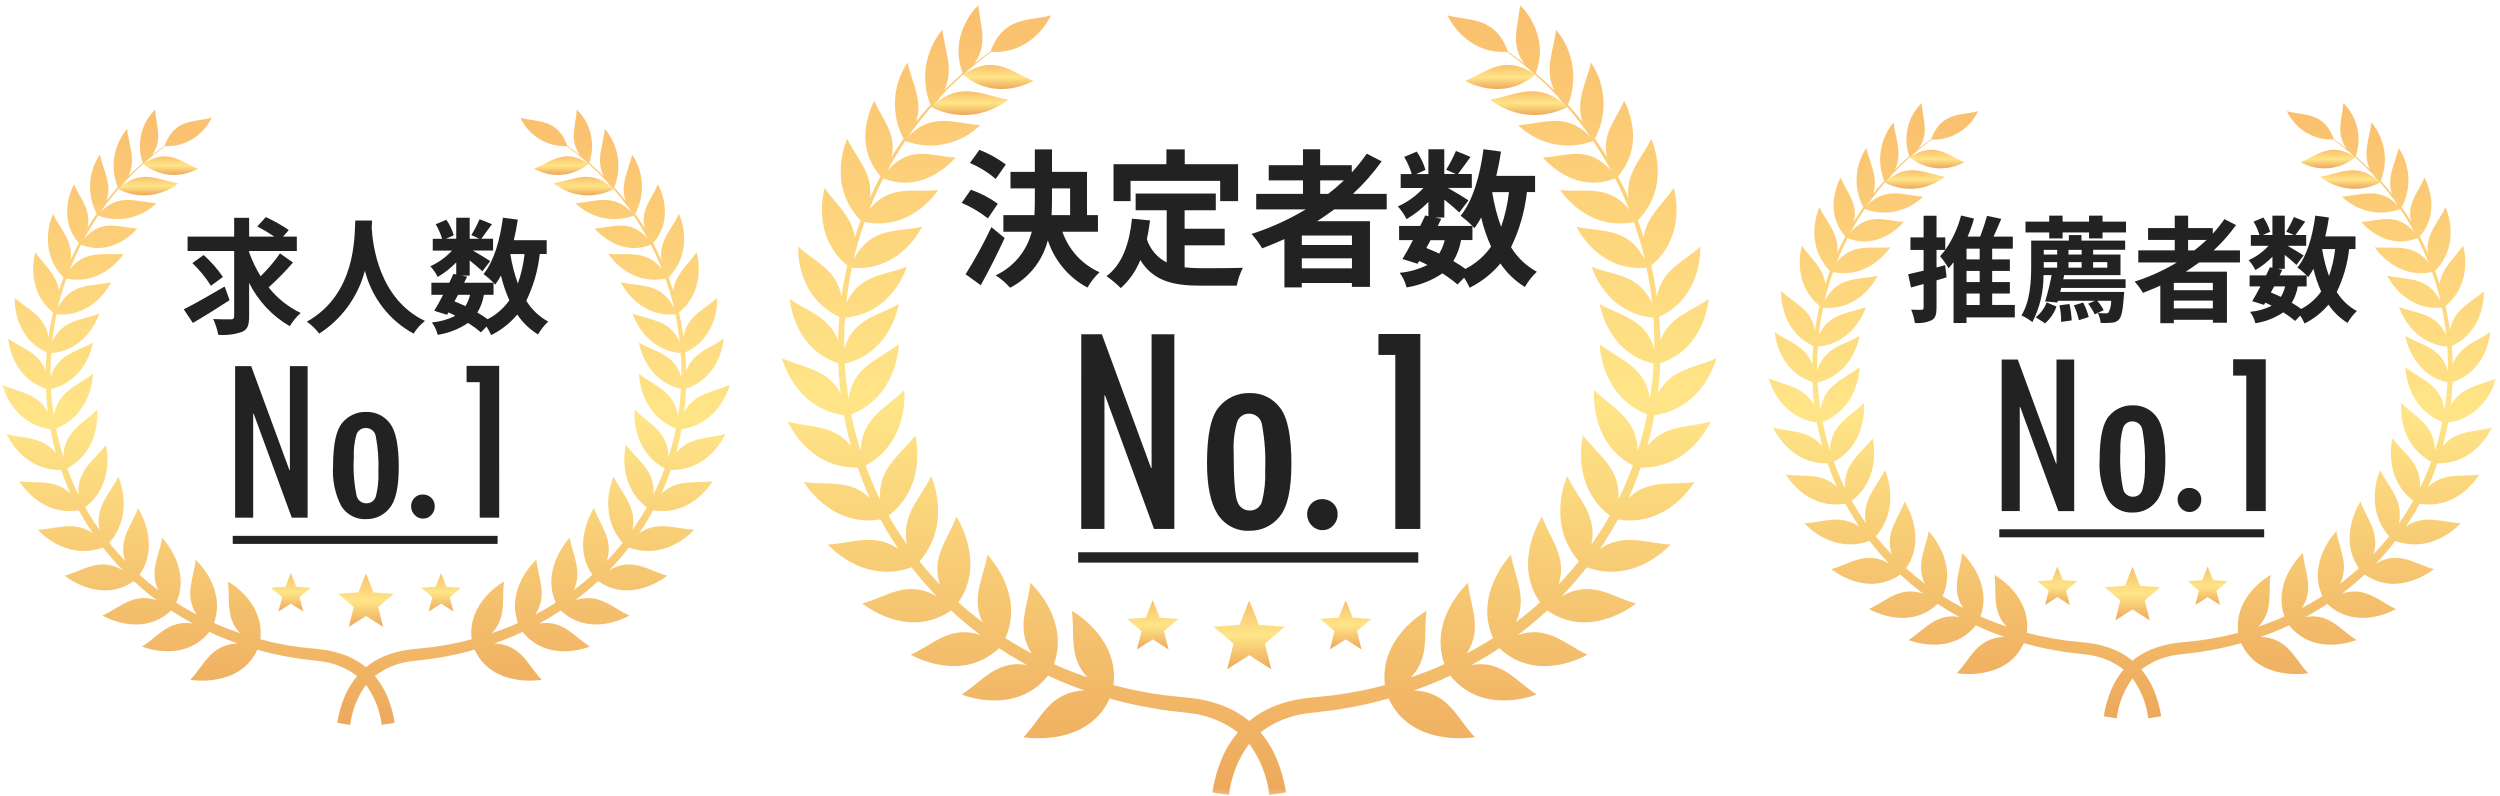 <svg width="443" height="141" viewBox="0 0 443 141" fill="none" xmlns="http://www.w3.org/2000/svg">
<g clip-path="url(#clip0_40_2742)">
<mask id="mask0_40_2742" style="mask-type:luminance" maskUnits="userSpaceOnUse" x="0" y="0" width="443" height="141">
<path d="M442.365 0.878H0.365V140.878H442.365V0.878Z" fill="white"/>
</mask>
<g mask="url(#mask0_40_2742)">
<path d="M39.5 49.078C38.525 47.644 37.377 46.339 36.085 45.192L34.087 46.613C35.338 47.814 36.441 49.164 37.372 50.634L39.5 49.078Z" fill="#222222"/>
<path d="M34.18 57.229C36.085 56.119 38.516 54.61 40.684 53.187L39.807 50.77C37.202 52.302 34.377 53.901 32.559 54.812L34.18 57.229Z" fill="#222222"/>
<path d="M33.238 44.48H41.494V56.051C41.494 56.451 41.341 56.584 40.925 56.584C40.488 56.584 39.107 56.606 37.773 56.539C38.195 57.42 38.497 58.356 38.669 59.32C40.114 59.457 41.571 59.275 42.94 58.787C43.86 58.364 44.144 57.632 44.144 56.072V50.122C45.749 53.345 48.255 56.018 51.349 57.807C51.875 56.931 52.524 56.138 53.276 55.452C51.066 54.405 49.125 52.854 47.603 50.921C49.128 49.545 50.569 48.077 51.918 46.523L49.62 44.903C48.605 46.36 47.453 47.714 46.181 48.946C45.359 47.606 44.676 46.184 44.144 44.702V44.481H52.597V41.921H50.163L51.171 40.766C49.882 39.882 48.52 39.112 47.1 38.465L45.589 40.13C46.629 40.667 47.638 41.265 48.61 41.921H44.144V38.589H41.494V41.921H33.238V44.48Z" fill="#222222"/>
<path d="M56.558 59.117C60.548 56.57 63.442 52.587 64.66 47.968C65.259 50.331 66.335 52.542 67.82 54.462C69.305 56.381 71.167 57.966 73.288 59.117C73.825 58.255 74.507 57.496 75.304 56.874C67.136 52.987 66.041 43.415 65.866 40.35C65.887 39.883 65.909 39.439 65.931 39.084H62.952C62.8 42.016 63.105 52.1 54.368 57.007C55.209 57.582 55.949 58.295 56.558 59.117Z" fill="#222222"/>
<path d="M76.245 47.169C76.772 47.737 77.215 48.381 77.559 49.079C78.761 48.371 79.866 47.505 80.844 46.504V48.635L80.357 48.524C80.138 49.017 79.871 49.547 79.613 50.101H76.442V52.233H78.522C77.976 53.299 77.427 54.299 76.941 55.071L79.219 55.781L79.462 55.359C79.881 55.536 80.29 55.737 80.688 55.959C79.386 56.611 77.975 57.01 76.528 57.136C77.013 57.791 77.364 58.539 77.558 59.334C79.483 59.036 81.321 58.316 82.944 57.224C83.74 57.727 84.501 58.283 85.222 58.89L86.207 57.868C86.527 58.347 86.805 58.852 87.038 59.379C88.812 58.503 90.386 57.262 91.662 55.736C92.624 57.168 93.879 58.372 95.341 59.267C95.828 58.421 96.432 57.651 97.136 56.98C95.547 56.117 94.21 54.846 93.259 53.293C94.523 50.693 95.331 47.89 95.647 45.009H96.873V42.566H91.049C91.333 41.389 91.574 40.167 91.749 38.923L89.121 38.569C88.594 42.518 87.54 46.298 85.683 48.564C86.311 49.028 86.904 49.54 87.456 50.096C87.587 50.229 87.675 50.343 87.762 50.429C88.133 49.918 88.47 49.382 88.77 48.825C89.124 50.333 89.624 51.802 90.264 53.21C89.261 54.624 87.94 55.774 86.409 56.564C85.824 56.139 85.218 55.746 84.591 55.387C85.171 54.419 85.564 53.349 85.751 52.233H87.454V50.099H82.245L82.771 49.033L81.83 48.833H83.231V46.147C84.083 46.836 85.004 47.612 85.486 48.079L86.865 46.258C86.379 45.925 84.829 44.993 83.779 44.392H87.371V42.304H85.289C85.814 41.616 86.493 40.683 87.172 39.728L84.982 38.841C84.563 39.817 84.073 40.761 83.516 41.664L84.96 42.308H83.231V38.579H80.844V42.309H79.004L80.407 41.692C80.119 40.708 79.675 39.778 79.093 38.938L77.21 39.738C77.689 40.547 78.072 41.413 78.349 42.314H76.683V44.401H80.098C79.015 45.585 77.703 46.53 76.244 47.177M92.953 45.024C92.753 46.803 92.357 48.554 91.77 50.243C91.16 48.551 90.711 46.803 90.432 45.024H92.953ZM81.171 52.242H83.296C83.128 52.952 82.847 53.631 82.465 54.251C81.831 53.94 81.194 53.673 80.537 53.406L81.171 52.242Z" fill="#222222"/>
<path d="M31.593 32.493C28.176 31.95 24.877 29.681 20.997 33.532C22.678 34.395 24.567 34.755 26.443 34.571C28.319 34.387 30.105 33.667 31.593 32.493Z" fill="url(#paint0_linear_40_2742)"/>
<path d="M35.071 29.897C32.14 28.786 29.697 26.072 25.384 29.056C26.735 30.154 28.377 30.819 30.102 30.969C31.826 31.118 33.556 30.745 35.071 29.897Z" fill="url(#paint1_linear_40_2742)"/>
<path d="M129.336 68.168C126.519 69.496 123.06 69.6 121.236 73.033C121.402 71.654 121.504 70.269 121.559 68.882C127.852 66.778 128.234 60.014 128.234 60.014C125.89 61.709 122.775 62.424 121.594 65.739C121.572 64.647 121.508 63.556 121.416 62.466C127.533 59.628 127.086 52.776 127.086 52.776C124.88 54.831 121.722 55.94 121.113 59.716C120.912 58.257 120.647 56.811 120.316 55.378C125.444 51.136 123.426 44.687 123.426 44.687C121.972 46.908 119.634 48.589 119.277 51.538C119.097 50.968 118.912 50.399 118.716 49.837C118.637 49.611 118.545 49.391 118.462 49.168C123.285 44.22 120.326 37.913 120.326 37.913C119.084 40.519 116.721 42.648 117.199 46.075C116.743 45.056 116.256 44.053 115.739 43.066C119.867 38.399 116.591 32.651 116.591 32.651C115.579 35.134 113.419 37.18 114.235 40.451C113.701 39.577 113.142 38.721 112.558 37.881C113.426 36.249 113.834 34.406 113.738 32.555C113.642 30.703 113.046 28.914 112.014 27.383C111.436 30.06 109.824 32.6 110.846 35.567C110.352 34.943 109.842 34.331 109.316 33.731C109.163 33.553 108.999 33.386 108.842 33.212C109.53 31.497 109.74 29.623 109.449 27.795C109.157 25.967 108.376 24.255 107.191 22.847C106.895 25.605 105.535 28.338 106.947 31.217C106.125 30.399 105.283 29.602 104.406 28.844C104.976 27.228 105.073 25.479 104.685 23.808C104.296 22.137 103.438 20.616 102.215 19.429C102.078 22.108 100.747 24.797 102.824 27.547C102.084 26.96 101.328 26.392 100.556 25.851C98.755 20.928 95.219 21.692 92.212 20.865C92.949 22.428 94.121 23.737 95.583 24.632C97.045 25.527 98.734 25.969 100.44 25.902C101.499 26.669 102.521 27.483 103.514 28.332C103.771 28.589 104.042 28.831 104.325 29.058L104.334 29.034C105.417 30.003 106.455 31.017 107.449 32.078C107.818 32.608 108.241 33.096 108.713 33.535L108.725 33.505C108.847 33.647 108.977 33.783 109.097 33.926C110.12 35.13 111.081 36.384 111.98 37.688C108.657 34.086 105.288 35.843 101.972 36.014C103.319 37.324 105.001 38.223 106.828 38.609C108.654 38.996 110.551 38.854 112.302 38.199C113.2 39.533 114.031 40.91 114.794 42.329C111.577 38.599 108.467 40.389 105.368 40.478C105.368 40.478 109.53 45.673 115.345 43.357C116.063 44.768 116.712 46.211 117.292 47.687C114.463 44.116 110.993 45.328 107.773 44.972C107.773 44.972 111.389 50.698 117.915 49.374C117.993 49.592 118.078 49.809 118.158 50.029C118.667 51.53 119.101 53.055 119.457 54.602C117.125 49.954 113.317 50.829 110.004 50.02C110.004 50.02 112.915 56.285 119.687 55.697C120.027 57.321 120.285 58.962 120.461 60.613C118.668 56.559 115.058 56.757 112.09 55.554C112.09 55.554 114.037 62.031 120.629 62.577C120.726 64.011 120.761 65.447 120.736 66.884C119.533 62.68 115.962 62.324 113.221 60.694C113.221 60.694 114.194 67.407 120.663 68.927C120.572 70.545 120.402 72.153 120.153 73.753C119.483 69.245 115.832 68.339 113.218 66.24C113.218 66.24 113.263 73.372 119.765 75.931C119.421 77.647 118.984 79.342 118.456 81.009C118.387 76.35 114.824 75.005 112.459 72.581C112.459 72.581 111.658 79.646 117.781 82.986C117.374 84.097 116.94 85.196 116.45 86.271C116.238 86.738 116.007 87.196 115.779 87.655C116.114 83.276 112.874 81.485 110.913 78.823C110.913 78.823 109.122 85.713 114.604 89.891C113.828 91.268 112.983 92.604 112.072 93.894C112.924 89.822 110.159 87.432 108.73 84.462C108.73 84.462 105.733 90.919 110.339 96.203C109.451 97.312 108.516 98.377 107.534 99.398C108.781 95.517 106.294 93.023 105.245 90.031C105.245 90.031 101.101 96.324 104.977 101.857C103.903 102.824 102.788 103.742 101.633 104.609C103.311 101.173 101.432 98.325 100.973 95.278C100.973 95.278 95.754 100.635 98.487 106.8C97.31 107.551 96.103 108.25 94.869 108.898C97.13 105.424 95.317 102.349 95.044 99.161C95.044 99.161 89.549 104.109 91.786 110.39C91.365 110.578 90.945 110.771 90.519 110.948C89.424 111.405 88.299 111.811 87.171 112.196C89.838 109.411 88.863 106.104 89.322 103.039C89.322 103.039 82.774 106.578 83.572 113.281C83.004 113.432 82.433 113.58 81.86 113.712C81.13 113.899 80.378 114.034 79.635 114.173C78.891 114.313 78.143 114.441 77.393 114.543L76.269 114.709L75.14 114.825L72.828 115.064C71.199 115.246 69.602 115.655 68.083 116.28C66.919 116.768 65.83 117.424 64.85 118.227C63.872 117.424 62.783 116.768 61.62 116.281C60.101 115.656 58.504 115.247 56.875 115.065L54.563 114.826L53.434 114.71L52.31 114.545C51.559 114.441 50.811 114.328 50.069 114.175C49.326 114.022 48.578 113.901 47.843 113.713C47.27 113.582 46.701 113.433 46.131 113.282C46.928 106.578 40.381 103.04 40.381 103.04C40.84 106.106 39.865 109.414 42.532 112.198C41.403 111.816 40.284 111.408 39.184 110.949C38.758 110.772 38.332 110.579 37.917 110.391C40.154 104.109 34.659 99.162 34.659 99.162C34.386 102.351 32.574 105.427 34.834 108.899C33.601 108.248 32.395 107.549 31.216 106.802C33.951 100.632 28.73 95.279 28.73 95.279C28.271 98.327 26.393 101.176 28.07 104.61C26.916 103.743 25.801 102.826 24.726 101.858C28.602 96.32 24.458 90.032 24.458 90.032C23.41 93.023 20.924 95.518 22.169 99.399C21.183 98.377 20.246 97.311 19.358 96.201C23.964 90.917 20.967 84.459 20.967 84.459C19.538 87.43 16.77 89.825 17.625 93.892C16.712 92.602 15.865 91.266 15.087 89.889C20.569 85.711 18.778 78.82 18.778 78.82C16.813 81.483 13.572 83.273 13.912 87.653C13.684 87.194 13.453 86.735 13.241 86.268C12.755 85.194 12.316 84.094 11.91 82.984C18.033 79.643 17.232 72.579 17.232 72.579C14.867 75.003 11.304 76.347 11.235 81.007C10.707 79.339 10.271 77.644 9.928 75.928C16.431 73.368 16.475 66.236 16.475 66.236C13.864 68.334 10.213 69.241 9.54 73.75C9.297 72.151 9.127 70.543 9.03 68.924C15.497 67.403 16.473 60.691 16.473 60.691C13.735 62.328 10.163 62.676 8.961 66.881C8.934 65.446 8.969 64.01 9.067 62.575C15.666 62.028 17.607 55.551 17.607 55.551C14.639 56.759 11.029 56.562 9.236 60.61C9.412 58.959 9.67 57.319 10.01 55.694C16.782 56.283 19.693 50.018 19.693 50.018C16.38 50.826 12.572 49.951 10.24 54.6C10.597 53.054 11.031 51.528 11.539 50.027C11.613 49.807 11.7 49.59 11.782 49.371C18.308 50.694 21.924 44.97 21.924 44.97C18.704 45.32 15.232 44.106 12.405 47.684C12.985 46.21 13.634 44.767 14.352 43.355C20.161 45.671 24.329 40.476 24.329 40.476C21.228 40.389 18.124 38.6 14.903 42.327C15.666 40.911 16.497 39.535 17.395 38.198C19.148 38.855 21.047 38.997 22.876 38.61C24.705 38.223 26.39 37.322 27.737 36.009C24.424 35.84 21.052 34.083 17.73 37.683C18.629 36.383 19.59 35.129 20.612 33.921C20.734 33.778 20.863 33.642 20.984 33.5L20.997 33.53C21.468 33.092 21.891 32.604 22.259 32.075C23.253 31.014 24.292 29.998 25.375 29.029L25.384 29.053C25.667 28.826 25.938 28.584 26.195 28.327C27.188 27.48 28.21 26.665 29.269 25.898C30.975 25.964 32.663 25.524 34.125 24.63C35.587 23.736 36.759 22.428 37.498 20.867C34.49 21.695 30.954 20.93 29.153 25.852C28.38 26.394 27.625 26.962 26.885 27.549C28.96 24.798 27.63 22.109 27.494 19.43C26.271 20.617 25.413 22.138 25.024 23.809C24.636 25.48 24.733 27.229 25.304 28.846C24.426 29.603 23.584 30.4 22.762 31.218C24.17 28.34 22.809 25.606 22.519 22.848C21.333 24.257 20.552 25.968 20.261 27.796C19.969 29.625 20.179 31.499 20.867 33.214C20.711 33.388 20.547 33.554 20.393 33.732C19.867 34.332 19.358 34.944 18.864 35.569C19.882 32.608 18.272 30.061 17.696 27.384C16.663 28.915 16.067 30.704 15.971 32.556C15.875 34.407 16.284 36.25 17.152 37.882C16.565 38.719 16.006 39.576 15.474 40.452C16.29 37.181 14.136 35.136 13.118 32.652C13.118 32.652 9.845 38.401 13.97 43.067C13.447 44.054 12.96 45.057 12.51 46.077C12.987 42.65 10.624 40.524 9.383 37.914C9.383 37.914 6.425 44.221 11.247 49.169C11.163 49.392 11.071 49.612 10.993 49.838C10.791 50.401 10.611 50.969 10.432 51.538C10.069 48.588 7.729 46.903 6.276 44.682C6.276 44.682 4.258 51.132 9.385 55.373C9.061 56.806 8.795 58.251 8.588 59.711C7.98 55.935 4.817 54.825 2.616 52.771C2.616 52.771 2.168 59.621 8.286 62.461C8.194 63.551 8.13 64.641 8.108 65.734C6.924 62.423 3.81 61.711 1.467 60.013C1.467 60.013 1.849 66.776 8.142 68.88C8.197 70.266 8.299 71.653 8.464 73.031C6.641 69.599 3.181 69.495 0.365 68.168C0.365 68.168 2.043 75.079 8.929 76.04C9.19 77.466 9.506 78.878 9.889 80.284C7.535 77.297 4.144 77.753 1.178 76.925C1.178 76.925 3.932 83.406 10.82 83.26C11.229 84.442 11.672 85.612 12.171 86.759C12.275 86.999 12.393 87.232 12.501 87.47C9.78 84.813 6.47 85.714 3.421 85.266C3.421 85.266 7.031 91.56 13.966 90.419C14.722 91.818 15.546 93.175 16.439 94.492C13.161 92.188 9.926 93.751 6.711 93.874C6.711 93.874 11.467 99.435 18.26 97.022C19.348 98.424 20.511 99.764 21.742 101.038C17.59 98.601 14.726 101.177 11.457 102.011C11.457 102.011 17.693 107.168 23.713 102.971C25.008 104.175 26.364 105.31 27.775 106.371C23.547 104.923 21.158 107.779 18.145 109.072C18.145 109.072 25.025 113.163 30.331 108.182C31.581 109.005 32.864 109.777 34.179 110.497C29.897 109.763 27.94 112.878 25.166 114.569C25.166 114.569 32.536 117.641 37.105 111.968C37.567 112.185 38.026 112.405 38.494 112.609C39.685 113.126 40.898 113.596 42.123 114.022C37.232 114.203 36.145 118.002 33.705 120.459C33.705 120.459 42.458 122.007 45.601 115.127C46.198 115.295 46.797 115.462 47.4 115.611C48.158 115.816 48.926 115.967 49.694 116.125C50.462 116.283 51.232 116.427 52.005 116.547L53.166 116.736L54.333 116.876L56.611 117.147C59.032 117.397 61.34 118.314 63.286 119.798C62.393 120.852 61.663 122.036 61.117 123.311C60.472 124.839 60.018 126.443 59.766 128.085L62.064 128.455C62.36 125.887 63.322 123.444 64.85 121.375C66.377 123.443 67.338 125.883 67.637 128.449L69.935 128.079C69.683 126.436 69.228 124.833 68.583 123.305C68.038 122.03 67.307 120.846 66.415 119.792C68.36 118.308 70.668 117.391 73.09 117.141L75.368 116.87L76.534 116.73L77.695 116.541C78.47 116.418 79.242 116.294 80.007 116.119C80.772 115.944 81.542 115.808 82.3 115.605C82.909 115.455 83.502 115.29 84.1 115.121C87.238 122.007 95.998 120.459 95.998 120.459C93.559 118.004 92.47 114.203 87.58 114.022C88.804 113.591 90.013 113.126 91.209 112.609C91.676 112.405 92.136 112.185 92.599 111.968C97.166 117.644 104.536 114.569 104.536 114.569C101.762 112.88 99.805 109.766 95.522 110.497C96.836 109.782 98.119 109.01 99.371 108.182C104.677 113.163 111.557 109.072 111.557 109.072C108.544 107.779 106.155 104.923 101.927 106.371C103.338 105.31 104.694 104.175 105.988 102.971C112.009 107.167 118.244 102.011 118.244 102.011C114.975 101.177 112.112 98.602 107.96 101.038C109.191 99.764 110.353 98.424 111.442 97.022C118.236 99.435 122.991 93.874 122.991 93.874C119.776 93.751 116.542 92.188 113.263 94.492C114.155 93.175 114.98 91.818 115.736 90.419C122.671 91.557 126.282 85.266 126.282 85.266C123.232 85.713 119.922 84.812 117.2 87.47C117.309 87.232 117.427 86.999 117.531 86.759C118.033 85.613 118.473 84.442 118.882 83.26C125.77 83.406 128.524 76.925 128.524 76.925C125.558 77.754 122.167 77.295 119.812 80.282C120.196 78.883 120.511 77.466 120.772 76.039C127.658 75.073 129.336 68.168 129.336 68.168Z" fill="url(#paint2_linear_40_2742)"/>
<path d="M98.103 32.493C99.591 33.667 101.376 34.387 103.252 34.571C105.128 34.755 107.016 34.395 108.698 33.532C104.819 29.681 101.52 31.95 98.103 32.493Z" fill="url(#paint3_linear_40_2742)"/>
<path d="M94.623 29.897C96.138 30.745 97.868 31.118 99.593 30.969C101.317 30.819 102.959 30.154 104.31 29.057C99.997 26.07 97.554 28.793 94.623 29.897Z" fill="url(#paint4_linear_40_2742)"/>
<path d="M66.185 104.978L64.847 101.599L63.508 104.978L59.926 105.225L62.681 107.559L61.805 111.09L64.847 109.153L67.888 111.09L67.012 107.559L69.762 105.223L66.185 104.978Z" fill="url(#paint5_linear_40_2742)"/>
<path d="M52.495 103.973L51.535 101.55L50.575 103.973L48.006 104.151L49.983 105.825L49.353 108.351L51.535 106.963L53.718 108.351L53.09 105.818L55.065 104.156L52.495 103.973Z" fill="url(#paint6_linear_40_2742)"/>
<path d="M79.12 103.973L78.16 101.55L77.2 103.973L74.631 104.151L76.607 105.825L75.98 108.351L78.161 106.963L80.34 108.351L79.707 105.824L81.689 104.156L79.12 103.973Z" fill="url(#paint7_linear_40_2742)"/>
<path d="M44.947 73.3L51.703 91.734H54.51V64.879H51.37V83.326L51.288 83.309L44.511 64.879H41.664V91.732H44.865V73.309L44.947 73.3Z" fill="#222222"/>
<path d="M64.945 91.987C65.721 91.995 66.489 91.827 67.192 91.495C67.895 91.163 68.516 90.675 69.009 90.068C70.11 88.79 70.66 86.352 70.66 82.753C70.66 78.916 70.133 76.33 69.079 74.995C68.588 74.35 67.953 73.832 67.227 73.484C66.501 73.135 65.703 72.966 64.9 72.991H64.816C64.031 72.977 63.253 73.14 62.537 73.469C61.822 73.797 61.187 74.282 60.679 74.89C59.572 76.154 59.019 78.735 59.019 82.632C58.856 85.078 59.361 87.522 60.479 89.695C60.954 90.448 61.619 91.057 62.405 91.461C63.191 91.865 64.07 92.049 64.949 91.993M63.156 77.041C63.267 76.677 63.496 76.361 63.804 76.144C64.113 75.926 64.484 75.819 64.859 75.839C65.284 75.839 65.694 75.995 66.015 76.278C66.336 76.56 66.545 76.951 66.605 77.377C66.986 79.434 67.135 81.528 67.049 83.619C67.117 85.07 66.97 86.523 66.612 87.929C66.512 88.304 66.289 88.633 65.979 88.861C65.669 89.089 65.291 89.203 64.909 89.183C64.531 89.19 64.161 89.072 63.854 88.848C63.548 88.623 63.321 88.304 63.209 87.938C62.734 85.695 62.562 83.397 62.699 81.108C62.63 79.734 62.784 78.358 63.157 77.036" fill="#222222"/>
<path d="M76.428 91.263C76.626 91.059 76.782 90.817 76.887 90.551C76.991 90.284 77.042 90 77.037 89.713C77.044 89.435 76.994 89.158 76.889 88.9C76.784 88.642 76.627 88.409 76.428 88.217C76.012 87.819 75.457 87.606 74.886 87.623C74.617 87.618 74.35 87.669 74.102 87.772C73.854 87.876 73.629 88.03 73.441 88.225C73.248 88.418 73.096 88.649 72.993 88.903C72.891 89.158 72.842 89.431 72.848 89.706C72.845 89.992 72.899 90.275 73.006 90.539C73.113 90.804 73.271 91.043 73.471 91.245C73.661 91.454 73.893 91.62 74.151 91.733C74.408 91.845 74.686 91.902 74.967 91.899C75.241 91.901 75.513 91.845 75.764 91.734C76.015 91.624 76.241 91.461 76.427 91.257" fill="#222222"/>
<path d="M88.454 64.833H82.676V67.721H85.005V91.734H88.456L88.454 64.833Z" fill="#222222"/>
<path d="M88.175 94.952H41.241V96.378H88.175V94.952Z" fill="#222222"/>
<path d="M183.373 26.471V30.452H179.06V33.385H183.373V35.532C183.373 36.397 183.347 37.261 183.296 38.124H177.795V41.064H182.831C182.396 42.753 181.596 44.323 180.488 45.659C179.381 46.995 177.993 48.065 176.427 48.789C177.378 49.394 178.239 50.135 178.982 50.989C180.623 50.151 182.068 48.968 183.222 47.518C184.376 46.069 185.212 44.386 185.674 42.583C186.864 46.19 189.38 49.191 192.698 50.963C193.273 49.951 193.995 49.033 194.841 48.24C193.316 47.566 191.945 46.582 190.812 45.347C189.679 44.113 188.809 42.655 188.256 41.064H194.556V38.125H192.619V30.452H186.415V26.471H183.373ZM189.622 33.382V38.121H186.337C186.388 37.258 186.415 36.42 186.415 35.556V33.385L189.622 33.382Z" fill="#222222"/>
<path d="M175.052 38.701L176.808 36.11C175.347 35.044 173.736 34.205 172.03 33.622L170.406 35.956C172.07 36.656 173.633 37.581 175.054 38.705" fill="#222222"/>
<path d="M178.024 42.185L175.673 40.246C174.317 43.122 172.791 45.912 171.103 48.6L173.788 50.539C175.234 47.972 176.732 44.96 178.024 42.185Z" fill="#222222"/>
<path d="M178.229 29.142C176.789 28.074 175.218 27.203 173.555 26.55L171.873 28.88C173.529 29.582 175.07 30.536 176.443 31.708L178.229 29.142Z" fill="#222222"/>
<path d="M202.064 46.087C204.387 49.832 207.926 50.618 212.702 50.618H219.157C219.366 49.514 219.731 48.446 220.242 47.449C218.512 47.527 214.251 47.527 212.857 47.527C211.874 47.529 210.891 47.477 209.914 47.37V43.468H217.016V40.534H209.914V37.26H215.44V34.298H201.237V37.26H206.738V46.504C205.913 46.089 205.178 45.512 204.575 44.806C203.972 44.1 203.513 43.28 203.226 42.393C203.458 41.346 203.638 40.245 203.794 39.062L200.59 38.748C200.127 43.226 198.861 46.84 196.071 48.936C196.974 49.566 197.821 50.276 198.602 51.057C200.118 49.691 201.302 47.988 202.062 46.082" fill="#222222"/>
<path d="M200.333 32.049H216.214V35.635H219.388V29.095H209.937V26.471H206.686V29.095H197.317V35.635H200.339L200.333 32.049Z" fill="#222222"/>
<path d="M223.65 44.018C224.967 43.525 226.31 42.944 227.601 42.369V50.932H230.674V50.146H239.556V50.828H242.759V39.2H233.39C234.449 38.517 235.431 37.842 236.432 37.102H245.728V34.354H239.74C241.623 32.613 243.328 30.683 244.827 28.593L242.193 27.235C241.381 28.403 240.493 29.514 239.534 30.561V29.277H233.93V26.445H230.889V29.273H224.82V31.97H230.889V34.354H222.599V37.103H231.378C228.351 38.921 225.128 40.38 221.773 41.452C222.479 42.246 223.11 43.105 223.658 44.018M233.935 31.971H238.145C237.257 32.814 236.326 33.609 235.356 34.354H233.936L233.935 31.971ZM230.682 41.739H239.564V43.411H230.682V41.739ZM230.682 45.772H239.564V47.553H230.682V45.772Z" fill="#222222"/>
<path d="M247.69 36.579C248.312 37.249 248.834 38.008 249.239 38.832C250.656 37.996 251.958 36.975 253.112 35.794V38.308L252.543 38.177C252.285 38.753 251.975 39.382 251.665 40.036H247.921V42.547H250.374C249.728 43.805 249.083 44.983 248.515 45.9L251.199 46.738L251.482 46.245C251.977 46.454 252.46 46.691 252.929 46.953C251.393 47.721 249.729 48.191 248.023 48.34C248.596 49.112 249.01 49.993 249.24 50.931C251.51 50.579 253.677 49.73 255.591 48.443C256.529 49.036 257.426 49.693 258.277 50.409L259.44 49.204C259.817 49.767 260.145 50.363 260.42 50.984C262.511 49.951 264.367 48.488 265.87 46.689C267.005 48.376 268.484 49.796 270.208 50.852C270.783 49.855 271.496 48.946 272.326 48.155C270.453 47.137 268.877 45.638 267.755 43.807C269.244 40.742 270.196 37.436 270.569 34.039H272.016V31.158H265.146C265.481 29.771 265.765 28.331 265.972 26.863L262.874 26.444C262.254 31.106 261.015 35.558 258.822 38.23C259.563 38.777 260.263 39.382 260.913 40.038C261.068 40.194 261.171 40.325 261.278 40.43C261.715 39.829 262.112 39.199 262.466 38.543C262.882 40.317 263.47 42.045 264.221 43.703C263.038 45.368 261.48 46.722 259.676 47.651C258.986 47.151 258.271 46.687 257.533 46.263C258.216 45.122 258.68 43.861 258.901 42.545H260.916V40.036H254.77L255.39 38.779L254.281 38.543H255.932V35.374C256.939 36.186 258.023 37.102 258.592 37.652L260.217 35.505C259.649 35.113 257.817 34.012 256.577 33.305H260.806V30.837H258.353C258.972 30.025 259.773 28.924 260.574 27.799L257.993 26.752C257.498 27.902 256.919 29.013 256.263 30.077L257.966 30.837H255.927V26.444H253.113V30.845H250.945L252.596 30.11C252.257 28.95 251.734 27.853 251.047 26.863L248.826 27.806C249.39 28.762 249.84 29.781 250.165 30.845H248.202V33.312H252.229C250.952 34.708 249.405 35.822 247.685 36.586M267.388 34.047C267.153 36.145 266.685 38.209 265.994 40.2C265.273 38.206 264.743 36.145 264.412 34.047H267.388ZM253.495 42.561H256C255.803 43.404 255.471 44.209 255.018 44.944C254.27 44.574 253.52 44.263 252.745 43.949L253.495 42.561Z" fill="#222222"/>
<path d="M178.66 17.655C174.271 16.959 170.035 14.045 165.052 18.99C167.212 20.097 169.638 20.56 172.047 20.324C174.456 20.087 176.749 19.162 178.66 17.655Z" fill="url(#paint8_linear_40_2742)"/>
<path d="M183.129 14.325C179.366 12.906 176.228 9.409 170.688 13.246C176.6 18.222 183.129 14.325 183.129 14.325Z" fill="url(#paint9_linear_40_2742)"/>
<path d="M304.171 63.467C300.553 65.171 296.112 65.304 293.771 69.713C293.985 67.943 294.116 66.163 294.184 64.384C302.266 61.68 302.756 52.995 302.756 52.995C299.746 55.172 295.747 56.089 294.228 60.346C294.2 58.943 294.118 57.543 294 56.151C301.855 52.503 301.28 43.706 301.28 43.706C298.447 46.344 294.391 47.769 293.615 52.618C293.355 50.746 293.013 48.889 292.591 47.047C299.175 41.6 296.584 33.319 296.584 33.319C294.717 36.164 291.717 38.329 291.255 42.116C291.025 41.385 290.792 40.653 290.536 39.931C290.433 39.643 290.314 39.36 290.208 39.068C296.401 32.713 292.603 24.617 292.603 24.617C291.008 27.962 287.973 30.695 288.588 35.097C288.001 33.788 287.371 32.497 286.704 31.233C292.005 25.24 287.799 17.857 287.799 17.857C286.5 21.047 283.727 23.673 284.777 27.873C284.091 26.751 283.372 25.651 282.62 24.572C283.735 22.477 284.26 20.11 284.137 17.732C284.014 15.354 283.247 13.057 281.921 11.091C281.18 14.528 279.112 17.792 280.421 21.601C279.786 20.798 279.131 20.012 278.456 19.242C278.259 19.015 278.048 18.8 277.848 18.575C278.731 16.373 278.999 13.966 278.625 11.619C278.25 9.272 277.246 7.074 275.723 5.267C275.344 8.808 273.598 12.318 275.405 16.014C274.348 14.962 273.267 13.939 272.14 12.968C274.806 5.901 269.334 0.875 269.334 0.875C269.158 4.314 267.448 7.767 270.113 11.3C269.162 10.545 268.191 9.819 267.2 9.122C264.889 2.8 260.347 3.781 256.485 2.72C256.485 2.72 259.517 9.63 267.052 9.188C268.41 10.176 269.721 11.218 270.998 12.307C271.327 12.637 271.675 12.948 272.039 13.238L272.05 13.209C273.441 14.452 274.775 15.755 276.051 17.118C276.525 17.798 277.069 18.425 277.674 18.989L277.69 18.952C277.848 19.133 278.013 19.307 278.168 19.491C279.481 21.038 280.715 22.648 281.87 24.322C277.602 19.697 273.274 21.953 269.018 22.171C270.749 23.858 272.913 25.017 275.263 25.514C277.613 26.011 280.053 25.827 282.305 24.982C283.459 26.696 284.526 28.464 285.506 30.288C281.375 25.499 277.384 27.797 273.402 27.908C273.402 27.908 278.746 34.577 286.205 31.604C287.128 33.413 287.963 35.267 288.71 37.164C285.077 32.576 280.623 34.136 276.487 33.685C276.487 33.685 281.132 41.038 289.506 39.339C289.605 39.621 289.717 39.898 289.812 40.179C290.466 42.109 291.023 44.066 291.481 46.051C288.485 40.082 283.595 41.205 279.342 40.167C279.342 40.167 283.081 48.213 291.777 47.456C292.212 49.542 292.544 51.649 292.771 53.769C290.467 48.564 285.835 48.816 282.02 47.266C282.02 47.266 284.512 55.584 292.986 56.285C293.109 58.126 293.155 59.969 293.124 61.815C291.578 56.416 286.992 55.959 283.47 53.868C283.47 53.868 284.723 62.487 293.027 64.439C292.911 66.515 292.693 68.581 292.374 70.636C291.513 64.844 286.823 63.682 283.47 60.987C283.47 60.987 283.527 70.145 291.879 73.431C291.437 75.635 290.876 77.812 290.199 79.953C290.11 73.969 285.535 72.242 282.498 69.13C282.498 69.13 281.471 78.203 289.332 82.492C288.811 83.918 288.253 85.331 287.629 86.709C287.356 87.31 287.059 87.897 286.767 88.488C287.197 82.864 283.037 80.565 280.511 77.146C280.511 77.146 278.212 85.994 285.256 91.36C284.259 93.128 283.174 94.844 282.005 96.5C283.1 91.277 279.55 88.202 277.713 84.388C277.713 84.388 273.863 92.681 279.781 99.467C278.641 100.889 277.441 102.257 276.18 103.571C277.781 98.587 274.588 95.384 273.241 91.543C273.241 91.543 267.921 99.619 272.897 106.729C271.518 107.97 270.087 109.148 268.603 110.263C270.758 105.851 268.345 102.194 267.751 98.28C267.751 98.28 261.049 105.159 264.56 113.075C263.049 114.039 261.5 114.939 259.913 115.774C262.816 111.315 260.488 107.364 260.137 103.269C260.137 103.269 253.08 109.622 255.953 117.691C255.412 117.938 254.874 118.185 254.326 118.408C252.912 118.997 251.474 119.519 250.025 120.012C253.45 116.434 252.199 112.19 252.787 108.251C252.787 108.251 244.378 112.797 245.403 121.406C244.673 121.598 243.943 121.788 243.204 121.956C242.26 122.197 241.303 122.369 240.346 122.549C239.39 122.73 238.432 122.893 237.468 123.027L236.025 123.238L234.573 123.389L231.599 123.696C229.507 123.929 227.457 124.453 225.506 125.256C224.012 125.882 222.614 126.724 221.357 127.756C220.1 126.724 218.703 125.882 217.208 125.256C215.258 124.453 213.207 123.929 211.115 123.696L208.141 123.389L206.69 123.238L205.247 123.027C204.284 122.893 203.321 122.747 202.368 122.549C201.415 122.352 200.455 122.197 199.511 121.956C198.774 121.788 198.043 121.597 197.313 121.406C198.337 112.796 189.928 108.251 189.928 108.251C190.516 112.19 189.266 116.438 192.69 120.012C191.241 119.519 189.803 118.998 188.389 118.408C187.842 118.181 187.303 117.933 186.762 117.691C189.635 109.622 182.579 103.269 182.579 103.269C182.229 107.364 179.903 111.314 182.803 115.774C181.22 114.937 179.671 114.038 178.157 113.075C181.668 105.159 174.965 98.28 174.965 98.28C174.375 102.193 171.964 105.851 174.114 110.263C172.632 109.15 171.201 107.972 169.82 106.729C174.797 99.619 169.475 91.543 169.475 91.543C168.129 95.384 164.936 98.587 166.536 103.571C165.276 102.26 164.076 100.892 162.936 99.467C168.851 92.68 165.004 84.388 165.004 84.388C163.168 88.202 159.614 91.278 160.713 96.5C159.544 94.844 158.459 93.128 157.462 91.36C164.502 85.993 162.207 77.146 162.207 77.146C159.681 80.566 155.521 82.864 155.95 88.488C155.658 87.898 155.362 87.31 155.089 86.709C154.46 85.328 153.902 83.918 153.386 82.491C161.248 78.203 160.22 69.13 160.22 69.13C157.178 72.243 152.609 73.969 152.521 79.953C151.843 77.812 151.282 75.635 150.839 73.431C159.192 70.145 159.249 60.987 159.249 60.987C155.895 63.682 151.205 64.845 150.345 70.636C150.028 68.585 149.81 66.519 149.692 64.439C157.995 62.486 159.249 53.868 159.249 53.868C155.728 55.966 151.141 56.416 149.596 61.815C149.562 59.97 149.608 58.127 149.733 56.285C158.207 55.584 160.699 47.266 160.699 47.266C156.889 48.816 152.252 48.564 149.95 53.769C150.176 51.649 150.508 49.542 150.944 47.456C159.641 48.213 163.378 40.167 163.378 40.167C159.12 41.205 154.234 40.081 151.239 46.051C151.7 44.069 152.257 42.112 152.909 40.179C153.004 39.897 153.114 39.619 153.214 39.339C161.594 41.038 166.233 33.685 166.233 33.685C162.096 34.136 157.643 32.575 154.01 37.164C154.754 35.272 155.59 33.418 156.515 31.604C163.975 34.577 169.318 27.908 169.318 27.908C165.335 27.797 161.345 25.499 157.215 30.288C158.195 28.468 159.262 26.7 160.416 24.982C162.667 25.827 165.108 26.011 167.458 25.514C169.807 25.017 171.972 23.858 173.702 22.171C169.444 21.953 165.118 19.697 160.85 24.322C162.005 22.653 163.239 21.042 164.553 19.491C164.707 19.307 164.873 19.133 165.031 18.952L165.047 18.989C165.652 18.425 166.196 17.798 166.67 17.118C167.945 15.756 169.279 14.453 170.671 13.209L170.682 13.238C171.046 12.948 171.394 12.637 171.724 12.307C172.999 11.217 174.311 10.171 175.67 9.188C183.206 9.631 186.237 2.72 186.237 2.72C182.375 3.782 177.833 2.801 175.521 9.122C174.528 9.819 173.557 10.544 172.607 11.3C175.273 7.768 173.565 4.315 173.387 0.875C173.387 0.875 167.912 5.9 170.58 12.968C169.454 13.939 168.373 14.962 167.317 16.014C169.125 12.318 167.378 8.807 166.997 5.267C165.475 7.075 164.473 9.273 164.1 11.62C163.727 13.967 163.997 16.373 164.881 18.575C164.679 18.8 164.47 19.015 164.273 19.242C163.6 20.01 162.945 20.796 162.309 21.601C163.618 17.792 161.55 14.528 160.809 11.091C159.483 13.057 158.717 15.354 158.594 17.732C158.47 20.11 158.995 22.477 160.11 24.572C159.356 25.648 158.637 26.749 157.953 27.873C159.003 23.678 156.23 21.047 154.93 17.857C154.93 17.857 150.727 25.239 156.025 31.233C155.352 32.498 154.728 33.788 154.141 35.097C154.75 30.695 151.72 27.962 150.126 24.617C150.126 24.617 146.328 32.713 152.521 39.068C152.415 39.355 152.295 39.638 152.193 39.931C151.937 40.653 151.707 41.385 151.473 42.116C151.016 38.329 148.011 36.164 146.145 33.319C146.145 33.319 143.553 41.6 150.138 47.047C149.716 48.888 149.375 50.745 149.114 52.618C148.333 47.769 144.277 46.344 141.449 43.706C141.449 43.706 140.874 52.503 148.729 56.151C148.608 57.548 148.529 58.95 148.501 60.346C146.982 56.09 142.984 55.172 139.973 52.995C139.973 52.995 140.459 61.68 148.544 64.384C148.614 66.165 148.745 67.943 148.958 69.713C146.616 65.304 142.176 65.171 138.558 63.467C138.558 63.467 140.711 72.334 149.555 73.576C149.89 75.408 150.296 77.227 150.789 79.024C147.766 75.19 143.41 75.777 139.595 74.712C139.595 74.712 143.132 83.033 151.979 82.847C152.504 84.364 153.074 85.867 153.712 87.341C153.846 87.649 153.998 87.949 154.136 88.255C150.64 84.842 146.391 85.998 142.473 85.425C142.473 85.425 147.11 93.503 156.016 92.042C156.99 93.838 158.048 95.582 159.191 97.275C154.981 94.314 150.827 96.323 146.7 96.483C146.7 96.483 152.808 103.624 161.532 100.527C162.929 102.327 164.421 104.048 166.003 105.684C160.67 102.554 156.999 105.861 152.796 106.934C152.796 106.934 160.804 113.555 168.534 108.168C170.196 109.714 171.937 111.171 173.748 112.533C168.318 110.675 165.252 114.341 161.381 116.003C161.381 116.003 170.216 121.255 177.03 114.859C178.635 115.921 180.282 116.911 181.971 117.832C176.471 116.889 173.958 120.889 170.396 123.058C170.396 123.058 179.86 127.007 185.727 119.717C186.321 119.995 186.911 120.278 187.511 120.538C189.041 121.203 190.597 121.8 192.171 122.354C185.89 122.588 184.493 127.467 181.36 130.622C181.36 130.622 192.601 132.609 196.637 123.772C197.405 123.99 198.173 124.203 198.949 124.389C199.922 124.652 200.909 124.847 201.895 125.051C202.88 125.254 203.869 125.438 204.865 125.592L206.355 125.839L207.853 126.018L210.773 126.366C213.883 126.687 216.846 127.864 219.345 129.769C218.199 131.123 217.26 132.644 216.561 134.281C215.731 136.243 215.148 138.303 214.823 140.412L217.775 140.88C218.158 137.585 219.392 134.452 221.353 131.797C223.314 134.452 224.549 137.585 224.932 140.88L227.884 140.412C227.559 138.303 226.976 136.243 226.146 134.281C225.447 132.644 224.508 131.123 223.362 129.769C225.86 127.864 228.824 126.688 231.933 126.366L234.853 126.018L236.351 125.839L237.841 125.592C238.836 125.438 239.828 125.27 240.811 125.051C241.794 124.831 242.785 124.652 243.757 124.389C244.532 124.198 245.3 123.986 246.068 123.772C250.104 132.609 261.345 130.622 261.345 130.622C258.212 127.467 256.816 122.589 250.535 122.354C252.107 121.8 253.664 121.203 255.195 120.538C255.795 120.278 256.386 119.995 256.979 119.717C262.843 126.998 272.309 123.058 272.309 123.058C268.747 120.889 266.233 116.888 260.735 117.832C262.422 116.912 264.069 115.921 265.676 114.859C272.489 121.255 281.324 116.003 281.324 116.003C277.454 114.341 274.389 110.675 268.957 112.533C270.769 111.171 272.51 109.714 274.172 108.168C281.903 113.558 289.91 106.934 289.91 106.934C285.713 105.861 282.036 102.555 276.703 105.684C278.284 104.048 279.777 102.326 281.174 100.527C289.898 103.624 296.006 96.483 296.006 96.483C291.879 96.323 287.724 94.319 283.515 97.275C284.658 95.585 285.716 93.84 286.69 92.042C295.596 93.503 300.233 85.425 300.233 85.425C296.315 85.999 292.067 84.842 288.569 88.255C288.708 87.949 288.861 87.649 288.994 87.341C289.638 85.867 290.202 84.365 290.727 82.847C299.572 83.033 303.11 74.712 303.11 74.712C299.301 75.778 294.945 75.19 291.917 79.024C292.409 77.227 292.816 75.407 293.15 73.576C301.995 72.334 304.148 63.467 304.148 63.467" fill="url(#paint10_linear_40_2742)"/>
<path d="M264.071 17.655C265.981 19.162 268.275 20.087 270.684 20.324C273.093 20.56 275.519 20.097 277.678 18.99C272.697 14.045 268.459 16.957 264.071 17.655Z" fill="url(#paint11_linear_40_2742)"/>
<path d="M259.602 14.325C259.602 14.325 266.13 18.222 272.042 13.246C266.503 9.411 263.365 12.908 259.602 14.325Z" fill="url(#paint12_linear_40_2742)"/>
<path d="M223.089 110.738L221.371 106.399L219.647 110.738L215.047 111.054L218.585 114.052L217.46 118.587L221.364 116.102L225.268 118.587L224.144 114.052L227.682 111.054L223.089 110.738Z" fill="url(#paint13_linear_40_2742)"/>
<path d="M205.502 109.447L204.27 106.335L203.036 109.447L199.737 109.674L202.275 111.825L201.469 115.078L204.267 113.295L207.066 115.078L206.259 111.825L208.798 109.674L205.502 109.447Z" fill="url(#paint14_linear_40_2742)"/>
<path d="M239.693 109.447L238.46 106.335L237.227 109.447L233.928 109.674L236.466 111.825L235.659 115.078L238.458 113.295L241.256 115.078L240.449 111.825L242.989 109.674L239.693 109.447Z" fill="url(#paint15_linear_40_2742)"/>
<path d="M191.594 93.729H195.709V70.07L195.815 70.059L204.49 93.729H208.094V59.234H204.061V82.927L203.956 82.906L195.25 59.234H191.6L191.594 93.729Z" fill="#222222"/>
<path d="M216.019 72.1C214.595 73.724 213.883 77.035 213.884 82.034C213.884 86.114 214.507 89.137 215.753 91.104C216.364 92.07 217.219 92.852 218.228 93.37C219.238 93.887 220.365 94.122 221.494 94.049C222.491 94.059 223.477 93.843 224.38 93.416C225.283 92.989 226.08 92.361 226.713 91.581C228.127 89.94 228.835 86.809 228.835 82.188C228.835 77.261 228.158 73.94 226.805 72.225C226.175 71.396 225.36 70.731 224.428 70.284C223.495 69.837 222.472 69.62 221.441 69.652H221.332C220.325 69.634 219.326 69.844 218.408 70.265C217.49 70.687 216.675 71.309 216.023 72.089M219.198 74.85C219.342 74.383 219.636 73.977 220.032 73.698C220.429 73.418 220.906 73.281 221.388 73.308C221.934 73.309 222.46 73.509 222.872 73.871C223.284 74.234 223.553 74.735 223.63 75.282C224.116 77.929 224.303 80.623 224.187 83.313C224.275 85.177 224.085 87.043 223.625 88.85C223.497 89.332 223.209 89.755 222.811 90.048C222.412 90.341 221.926 90.486 221.435 90.46C220.951 90.468 220.478 90.317 220.086 90.029C219.694 89.741 219.404 89.332 219.26 88.863C218.823 87.799 218.605 84.875 218.605 80.092C218.516 78.33 218.714 76.565 219.192 74.869" fill="#222222"/>
<path d="M236.236 93.121C236.492 92.859 236.693 92.548 236.829 92.206C236.964 91.864 237.031 91.499 237.024 91.13C237.035 90.773 236.971 90.417 236.838 90.086C236.705 89.755 236.505 89.456 236.25 89.208C235.983 88.953 235.668 88.755 235.324 88.625C234.98 88.495 234.614 88.435 234.248 88.45C233.903 88.443 233.56 88.508 233.241 88.641C232.921 88.773 232.632 88.971 232.391 89.221C232.142 89.47 231.947 89.767 231.816 90.096C231.685 90.424 231.622 90.776 231.631 91.13C231.628 91.497 231.697 91.86 231.834 92.199C231.972 92.538 232.175 92.846 232.431 93.105C232.676 93.373 232.974 93.586 233.305 93.73C233.636 93.875 233.993 93.947 234.354 93.944C234.707 93.947 235.057 93.875 235.381 93.733C235.705 93.591 235.996 93.381 236.236 93.118" fill="#222222"/>
<path d="M251.68 59.186H244.258V62.896H247.247V93.729H251.68V59.186Z" fill="#222222"/>
<path d="M251.321 97.863H191.051V99.695H251.321V97.863Z" fill="#222222"/>
<path d="M349.793 38.738L347.5 38.189C346.938 40.372 345.99 42.433 344.702 44.273V42.07H343.154V38.234H340.862V42.07H338.529V44.291H340.862V47.962C339.837 48.209 338.891 48.431 338.128 48.594L338.63 50.938L340.862 50.322V54.501C340.862 54.807 340.762 54.89 340.52 54.89C340.258 54.909 339.433 54.909 338.65 54.87C338.979 55.623 339.202 56.419 339.313 57.234C340.337 57.335 341.369 57.165 342.309 56.741C342.952 56.37 343.153 55.72 343.153 54.52V49.675C343.761 49.491 344.36 49.327 344.943 49.144L344.681 46.982L343.153 47.39V44.291H344.69C344.41 44.678 344.105 45.046 343.776 45.392C344.336 46.062 344.84 46.779 345.285 47.533C345.6 47.191 345.895 46.83 346.169 46.453V57.24H348.46V56.241H357.027V54.039H353.012V52.02H356.149V49.98H353.012V48.005H356.149V45.962H353.012V44.065H356.672V41.924H353.253C353.716 40.946 354.179 39.844 354.62 38.783L352.087 38.253C351.754 39.499 351.351 40.725 350.88 41.924H348.668C349.112 40.89 349.488 39.827 349.795 38.742M350.8 54.043H348.468V52.02H350.8V54.043ZM350.8 49.985H348.468V48.01H350.8V49.985ZM350.8 45.967H348.468V44.065H350.8V45.967Z" fill="#222222"/>
<path d="M362.118 48.756H363.546C363.252 50.327 362.87 51.88 362.4 53.406L364.572 53.611L364.654 53.304H371.224L370.017 53.814C370.476 54.399 370.867 55.035 371.184 55.71L372.773 54.956C372.464 54.357 372.078 53.802 371.627 53.304H374.1C374.115 54.019 373.956 54.726 373.638 55.364C373.565 55.43 373.479 55.479 373.385 55.508C373.291 55.536 373.192 55.543 373.095 55.528C372.639 55.531 372.182 55.511 371.728 55.467C372.01 56.011 372.181 56.608 372.23 57.221C372.894 57.263 373.56 57.249 374.222 57.18C374.46 57.174 374.694 57.121 374.912 57.023C375.129 56.925 375.325 56.784 375.488 56.609C375.93 56.14 376.172 54.977 376.353 52.47C376.394 52.223 376.413 51.73 376.413 51.73H365.072L365.253 51.016H376.655V49.49H365.616L365.777 48.749H375.754V45.105H370.906V44.27H376.577V42.638H368.837V41.659H366.604V42.638H359.925V47.124C359.925 49.695 359.784 53.345 358.195 55.894C358.889 56.208 359.542 56.605 360.142 57.078C361.457 54.508 362.133 51.652 362.112 48.757M370.899 46.453H373.411V47.432H370.899V46.453ZM366.536 44.271H368.867V45.108H366.536V44.271ZM366.536 46.453H368.867V47.432H366.536V46.453ZM362.156 44.271H364.528V45.108H362.156V44.271ZM362.156 47.126V46.453H364.528V47.432H362.156V47.126Z" fill="#222222"/>
<path d="M360.731 56.22L362.381 57.3C363.298 56.501 363.997 55.476 364.41 54.323L362.661 53.583C362.274 54.626 361.605 55.538 360.731 56.214" fill="#222222"/>
<path d="M367.105 56.775C367.06 55.792 366.926 54.816 366.704 53.858L364.935 54.105C365.147 55.069 365.248 56.054 365.236 57.042L367.105 56.775Z" fill="#222222"/>
<path d="M367.487 54.099C367.882 54.938 368.178 55.821 368.371 56.73L370.12 56.179C369.896 55.285 369.566 54.423 369.136 53.61L367.487 54.099Z" fill="#222222"/>
<path d="M363.123 42.25H365.495V41.19H370.181V42.25H372.574V41.19H376.733V39.273H372.571V38.213H370.177V39.273H365.492V38.213H363.119V39.273H358.92V41.19H363.123V42.25Z" fill="#222222"/>
<path d="M379.733 51.896C380.758 51.507 381.802 51.059 382.809 50.611V57.275H385.203V56.664H392.12V57.194H394.614V48.144H387.314C388.138 47.614 388.901 47.084 389.686 46.512H396.924V44.371H392.258C393.725 43.015 395.052 41.512 396.22 39.885L394.168 38.825C393.537 39.734 392.846 40.6 392.1 41.416V40.416H387.736V38.213H385.364V40.415H380.637V42.513H385.363V44.364H378.907V46.51H385.744C383.386 47.924 380.876 49.06 378.264 49.895C378.813 50.513 379.305 51.182 379.732 51.894M387.735 42.515H391.012C390.32 43.17 389.595 43.788 388.841 44.366H387.735V42.515ZM385.201 50.122H392.118V51.426H385.201V50.122ZM385.201 53.262H392.118V54.654H385.201V53.262Z" fill="#222222"/>
<path d="M398.453 46.105C398.937 46.627 399.344 47.218 399.66 47.858C400.763 47.209 401.778 46.414 402.676 45.494V47.451L402.234 47.35C402.032 47.798 401.791 48.288 401.549 48.799H398.629V50.755H400.539C400.037 51.733 399.534 52.651 399.091 53.366L401.183 54.019L401.404 53.63C401.789 53.793 402.165 53.977 402.531 54.18C401.335 54.778 400.039 55.145 398.711 55.261C399.156 55.863 399.477 56.55 399.656 57.28C401.424 57.006 403.111 56.345 404.602 55.343C405.332 55.804 406.032 56.315 406.695 56.871L407.6 55.934C407.894 56.373 408.149 56.837 408.364 57.321C409.992 56.516 411.437 55.377 412.608 53.977C413.491 55.291 414.643 56.396 415.985 57.218C416.433 56.443 416.988 55.736 417.634 55.12C416.176 54.328 414.948 53.161 414.075 51.736C415.234 49.348 415.976 46.775 416.265 44.13H417.392V41.884H412.038C412.3 40.803 412.525 39.68 412.683 38.54L410.271 38.214C409.784 41.844 408.823 45.31 407.107 47.391C407.685 47.817 408.229 48.288 408.736 48.799C408.858 48.922 408.937 49.022 409.017 49.104C409.358 48.636 409.667 48.146 409.942 47.636C410.266 49.018 410.724 50.364 411.308 51.654C410.389 52.955 409.175 54.012 407.769 54.739C407.232 54.349 406.675 53.989 406.101 53.658C406.632 52.77 406.994 51.788 407.165 50.763H408.735V48.798H403.949L404.435 47.818L403.57 47.635H404.857V45.167C405.641 45.8 406.485 46.514 406.926 46.942L408.194 45.27C407.751 44.964 406.322 44.107 405.357 43.556H408.655V41.638H406.752C407.238 41.006 407.857 40.149 408.481 39.273L406.471 38.457C406.086 39.353 405.635 40.22 405.123 41.048L406.45 41.639H404.862V38.213H402.672V41.638H400.983L402.269 41.067C402.005 40.163 401.597 39.309 401.062 38.538L399.332 39.273C399.772 40.016 400.124 40.81 400.379 41.638H398.849V43.554H401.987C400.992 44.641 399.787 45.509 398.448 46.104M413.79 44.13C413.608 45.763 413.244 47.371 412.705 48.922C412.145 47.368 411.735 45.763 411.479 44.13H413.79ZM402.98 50.755H404.927C404.772 51.41 404.514 52.035 404.163 52.606C403.58 52.321 402.996 52.075 402.394 51.831L402.98 50.755Z" fill="#222222"/>
<path d="M344.627 31.327C341.21 30.784 337.91 28.515 334.03 32.366C335.712 33.229 337.601 33.589 339.477 33.405C341.353 33.221 343.139 32.501 344.627 31.327Z" fill="url(#paint16_linear_40_2742)"/>
<path d="M348.105 28.73C345.174 27.619 342.731 24.904 338.418 27.889C339.769 28.986 341.411 29.652 343.136 29.802C344.86 29.951 346.59 29.578 348.105 28.73Z" fill="url(#paint17_linear_40_2742)"/>
<path d="M431.911 82.094C438.8 82.238 441.555 75.759 441.555 75.759C438.587 76.588 435.196 76.129 432.842 79.116C433.226 77.717 433.543 76.3 433.803 74.873C440.69 73.905 442.366 67.001 442.366 67.001C439.55 68.329 436.092 68.433 434.267 71.865C434.433 70.487 434.535 69.101 434.589 67.714C440.882 65.609 441.265 58.847 441.265 58.847C438.92 60.541 435.806 61.257 434.624 64.57C434.604 63.478 434.539 62.389 434.448 61.299C440.564 58.461 440.118 51.609 440.118 51.609C437.912 53.663 434.753 54.773 434.145 58.548C433.942 57.09 433.676 55.644 433.347 54.211C438.475 49.969 436.458 43.52 436.458 43.52C435.004 45.741 432.665 47.422 432.308 50.371C432.129 49.801 431.943 49.232 431.748 48.669C431.668 48.443 431.575 48.224 431.494 48C436.317 43.052 433.358 36.745 433.358 36.745C432.115 39.352 429.753 41.48 430.231 44.908C429.773 43.889 429.287 42.884 428.763 41.898C432.892 37.232 429.615 31.484 429.615 31.484C428.603 33.967 426.444 36.012 427.261 39.284C426.726 38.41 426.167 37.553 425.582 36.713C426.45 35.082 426.859 33.239 426.763 31.387C426.668 29.536 426.071 27.747 425.039 26.216C424.461 28.892 422.849 31.433 423.871 34.4C423.375 33.775 422.866 33.163 422.342 32.563C422.187 32.386 422.023 32.219 421.866 32.045C422.554 30.33 422.764 28.456 422.473 26.628C422.182 24.8 421.4 23.088 420.215 21.68C419.919 24.438 418.56 27.171 419.971 30.049C419.149 29.232 418.307 28.435 417.43 27.677C418.001 26.061 418.098 24.311 417.709 22.641C417.32 20.97 416.463 19.449 415.24 18.262C415.102 20.941 413.771 23.63 415.848 26.38C415.107 25.793 414.353 25.225 413.58 24.683C411.779 19.761 408.242 20.525 405.235 19.698C405.972 21.261 407.144 22.57 408.607 23.465C410.069 24.36 411.758 24.802 413.464 24.735C414.522 25.5 415.544 26.316 416.537 27.165C416.794 27.422 417.065 27.664 417.348 27.89L417.357 27.867C418.44 28.834 419.478 29.849 420.473 30.911C420.841 31.441 421.264 31.929 421.736 32.367L421.748 32.338C421.869 32.48 422 32.615 422.12 32.758C423.143 33.963 424.104 35.217 425.004 36.521C421.68 32.919 418.312 34.676 414.996 34.846C416.343 36.159 418.028 37.061 419.857 37.448C421.686 37.836 423.586 37.692 425.338 37.035C426.236 38.37 427.067 39.746 427.831 41.166C424.614 37.435 421.505 39.226 418.406 39.315C418.406 39.315 422.567 44.51 428.375 42.193C429.094 43.604 429.743 45.048 430.322 46.523C427.493 42.952 424.023 44.164 420.804 43.809C420.804 43.809 424.42 49.534 430.945 48.21C431.022 48.429 431.108 48.646 431.182 48.865C431.692 50.367 432.125 51.891 432.483 53.438C430.15 48.79 426.342 49.665 423.029 48.857C423.029 48.857 425.941 55.122 432.712 54.533C433.052 56.157 433.31 57.798 433.487 59.449C431.693 55.396 428.083 55.593 425.114 54.39C425.114 54.39 427.061 60.867 433.655 61.414C433.75 62.848 433.786 64.283 433.762 65.72C432.558 61.516 428.987 61.161 426.245 59.531C426.245 59.531 427.218 66.243 433.687 67.764C433.596 69.381 433.426 70.99 433.179 72.59C432.507 68.081 428.857 67.175 426.244 65.076C426.244 65.076 426.289 72.209 432.792 74.768C432.447 76.483 432.01 78.178 431.481 79.846C431.412 75.186 427.85 73.841 425.486 71.418C425.486 71.418 424.685 78.482 430.807 81.822C430.401 82.933 429.966 84.032 429.476 85.107C429.263 85.575 429.034 86.033 428.805 86.492C429.139 82.112 425.9 80.322 423.938 77.659C423.938 77.659 422.148 84.549 427.629 88.728C426.853 90.105 426.009 91.441 425.099 92.731C425.95 88.659 423.186 86.268 421.756 83.298C421.756 83.298 418.758 89.755 423.366 95.039C422.478 96.147 421.543 97.212 420.562 98.237C421.809 94.356 419.322 91.862 418.273 88.87C418.273 88.87 414.129 95.163 418.005 100.696C416.93 101.663 415.815 102.581 414.662 103.448C416.34 100.012 414.461 97.164 414.002 94.116C414.002 94.116 408.784 99.474 411.517 105.639C410.34 106.389 409.135 107.089 407.899 107.737C410.159 104.263 408.346 101.188 408.073 98C408.073 98 402.579 102.948 404.816 109.229C404.394 109.416 403.974 109.61 403.548 109.787C402.453 110.244 401.328 110.65 400.2 111.035C402.867 108.25 401.892 104.943 402.35 101.878C402.35 101.878 395.803 105.417 396.6 112.12C396.03 112.271 395.461 112.419 394.887 112.551C394.157 112.738 393.406 112.873 392.661 113.012C391.917 113.152 391.171 113.28 390.42 113.382L389.297 113.548L388.168 113.664L385.856 113.903C384.227 114.085 382.63 114.494 381.111 115.119C379.947 115.606 378.859 116.262 377.879 117.064C376.9 116.262 375.812 115.607 374.649 115.119C373.13 114.494 371.533 114.085 369.904 113.903L367.592 113.664L366.462 113.548L365.339 113.382C364.588 113.279 363.839 113.165 363.098 113.012C362.357 112.859 361.607 112.738 360.872 112.551C360.298 112.419 359.73 112.271 359.159 112.12C359.957 105.416 353.409 101.878 353.409 101.878C353.866 104.943 352.893 108.251 355.559 111.035C354.431 110.653 353.312 110.246 352.21 109.787C351.785 109.61 351.359 109.416 350.943 109.229C353.18 102.947 347.686 98 347.686 98C347.413 101.188 345.6 104.265 347.86 107.737C346.627 107.085 345.421 106.386 344.241 105.639C346.976 99.469 341.757 94.116 341.757 94.116C341.297 97.164 339.419 100.013 341.097 103.448C339.944 102.581 338.83 101.663 337.754 100.696C341.629 95.158 337.486 88.87 337.486 88.87C336.437 91.861 333.951 94.356 335.197 98.237C334.216 97.215 333.281 96.149 332.393 95.039C337 89.755 334.002 83.298 334.002 83.298C332.573 86.268 329.805 88.663 330.66 92.731C329.75 91.441 328.905 90.105 328.129 88.728C333.611 84.549 331.821 77.659 331.821 77.659C329.855 80.322 326.615 82.112 326.954 86.492C326.726 86.033 326.497 85.574 326.284 85.107C325.797 84.032 325.359 82.933 324.953 81.822C331.075 78.482 330.274 71.418 330.274 71.418C327.91 73.842 324.348 75.186 324.279 79.846C323.75 78.178 323.313 76.483 322.968 74.768C329.473 72.209 329.516 65.076 329.516 65.076C326.904 67.174 323.254 68.081 322.581 72.59C322.338 70.991 322.168 69.383 322.073 67.764C328.539 66.243 329.515 59.531 329.515 59.531C326.773 61.161 323.202 61.515 321.998 65.72C321.972 64.285 322.008 62.849 322.105 61.414C328.704 60.867 330.646 54.39 330.646 54.39C327.677 55.598 324.067 55.401 322.273 59.449C322.45 57.798 322.708 56.157 323.048 54.533C329.819 55.122 332.731 48.857 332.731 48.857C329.418 49.665 325.61 48.79 323.277 53.438C323.636 51.894 324.07 50.37 324.578 48.865C324.651 48.646 324.738 48.429 324.815 48.21C331.34 49.534 334.956 43.809 334.956 43.809C331.737 44.159 328.264 42.945 325.438 46.523C326.019 45.049 326.668 43.606 327.385 42.193C333.193 44.51 337.354 39.315 337.354 39.315C334.253 39.228 331.149 37.439 327.929 41.166C328.692 39.75 329.523 38.373 330.422 37.037C332.174 37.694 334.074 37.837 335.903 37.45C337.732 37.062 339.417 36.161 340.764 34.848C337.451 34.678 334.08 32.921 330.757 36.522C331.657 35.221 332.618 33.967 333.64 32.76C333.762 32.617 333.891 32.481 334.012 32.34L334.024 32.368C334.495 31.93 334.918 31.442 335.287 30.914C336.28 29.852 337.319 28.837 338.403 27.868L338.412 27.892C338.695 27.665 338.966 27.423 339.222 27.166C340.216 26.317 341.238 25.504 342.296 24.736C344.002 24.803 345.691 24.361 347.153 23.466C348.616 22.571 349.788 21.262 350.525 19.699C347.518 20.527 343.981 19.762 342.18 24.685C341.407 25.226 340.653 25.795 339.912 26.38C341.988 23.631 340.658 20.942 340.52 18.263C339.297 19.45 338.44 20.971 338.051 22.642C337.662 24.313 337.759 26.062 338.33 27.678C337.453 28.436 336.611 29.233 335.789 30.051C337.196 27.172 335.837 24.439 335.545 21.681C334.359 23.089 333.578 24.801 333.287 26.629C332.996 28.457 333.206 30.331 333.894 32.047C333.737 32.22 333.574 32.387 333.418 32.565C332.893 33.164 332.383 33.776 331.889 34.401C332.909 31.439 331.298 28.894 330.721 26.217C329.689 27.748 329.092 29.537 328.997 31.389C328.901 33.24 329.31 35.083 330.178 36.715C329.592 37.552 329.032 38.409 328.499 39.285C329.316 36.014 327.161 33.969 326.145 31.485C326.145 31.485 322.872 37.234 326.997 41.9C326.473 42.887 325.987 43.89 325.529 44.909C326.006 41.481 323.643 39.356 322.402 36.747C322.402 36.747 319.445 43.053 324.266 48.002C324.184 48.225 324.091 48.445 324.012 48.67C323.811 49.233 323.631 49.802 323.452 50.371C323.095 47.423 320.756 45.736 319.302 43.52C319.302 43.52 317.285 49.97 322.412 54.211C322.088 55.645 321.822 57.091 321.615 58.55C321.007 54.774 317.843 53.664 315.642 51.61C315.642 51.61 315.195 58.46 321.312 61.3C321.221 62.39 321.156 63.479 321.136 64.573C319.954 61.258 316.84 60.542 314.495 58.848C314.495 58.848 314.878 65.612 321.171 67.716C321.225 69.101 321.327 70.488 321.493 71.867C319.668 68.434 316.212 68.33 313.393 67.002C313.393 67.002 315.07 73.913 321.957 74.874C322.217 76.3 322.534 77.712 322.918 79.118C320.563 76.132 317.172 76.589 314.205 75.76C314.205 75.76 316.959 82.239 323.848 82.095C324.255 83.277 324.699 84.447 325.197 85.595C325.302 85.834 325.42 86.067 325.529 86.305C322.806 83.649 319.498 84.549 316.448 84.102C316.448 84.102 320.058 90.395 326.993 89.254C327.75 90.653 328.574 92.01 329.465 93.327C326.188 91.023 322.952 92.586 319.738 92.71C319.738 92.71 324.495 98.27 331.288 95.858C332.376 97.259 333.538 98.6 334.77 99.873C330.616 97.436 327.753 100.012 324.485 100.846C324.485 100.846 330.72 106.003 336.741 101.806C338.036 103.01 339.391 104.145 340.801 105.206C336.573 103.759 334.186 106.614 331.172 107.907C331.172 107.907 338.053 111.998 343.359 107.018C344.609 107.84 345.892 108.612 347.207 109.332C342.925 108.598 340.967 111.713 338.193 113.405C338.193 113.405 345.562 116.476 350.13 110.803C350.592 111.021 351.051 111.24 351.519 111.444C352.711 111.961 353.924 112.431 355.148 112.857C350.258 113.038 349.169 116.837 346.729 119.294C346.729 119.294 355.489 120.842 358.626 113.962C359.224 114.13 359.822 114.297 360.426 114.446C361.182 114.651 361.951 114.803 362.719 114.961C363.487 115.119 364.257 115.262 365.031 115.383L366.192 115.571L367.36 115.711L369.637 115.982C372.059 116.232 374.367 117.149 376.312 118.633C375.42 119.687 374.689 120.871 374.145 122.146C373.499 123.674 373.045 125.278 372.792 126.92L375.091 127.29C375.389 124.725 376.35 122.284 377.877 120.216C379.404 122.284 380.366 124.724 380.664 127.29L382.963 126.92C382.71 125.278 382.256 123.674 381.61 122.146C381.065 120.871 380.335 119.687 379.443 118.633C381.388 117.149 383.696 116.232 386.118 115.982L388.395 115.711L389.563 115.571L390.724 115.383C391.498 115.259 392.272 115.136 393.036 114.961C393.8 114.785 394.573 114.65 395.329 114.446C395.938 114.297 396.532 114.131 397.129 113.962C400.271 120.842 409.026 119.294 409.026 119.294C406.586 116.839 405.497 113.038 400.608 112.857C401.832 112.426 403.041 111.961 404.236 111.444C404.704 111.24 405.164 111.021 405.626 110.803C410.193 116.48 417.564 113.405 417.564 113.405C414.789 111.715 412.832 108.601 408.55 109.332C409.864 108.617 411.147 107.845 412.399 107.018C417.705 111.998 424.585 107.907 424.585 107.907C421.571 106.614 419.184 103.759 414.955 105.206C416.366 104.145 417.722 103.01 419.018 101.806C425.038 106.002 431.272 100.846 431.272 100.846C428.003 100.012 425.141 97.437 420.987 99.873C422.219 98.6 423.382 97.259 424.47 95.858C431.264 98.27 436.02 92.71 436.02 92.71C432.805 92.586 429.571 91.023 426.292 93.327C427.185 92.01 428.009 90.653 428.765 89.254C435.7 90.392 439.31 84.102 439.31 84.102C436.26 84.548 432.951 83.647 430.228 86.305C430.338 86.067 430.456 85.834 430.56 85.595C431.062 84.448 431.501 83.277 431.91 82.095" fill="url(#paint18_linear_40_2742)"/>
<path d="M411.138 31.327C412.626 32.501 414.412 33.221 416.288 33.405C418.164 33.589 420.053 33.229 421.735 32.366C417.854 28.515 414.556 30.784 411.138 31.327Z" fill="url(#paint19_linear_40_2742)"/>
<path d="M407.658 28.73C409.173 29.578 410.903 29.951 412.628 29.802C414.352 29.652 415.994 28.986 417.346 27.889C413.032 24.903 410.589 27.625 407.658 28.73Z" fill="url(#paint20_linear_40_2742)"/>
<path d="M379.221 103.81L377.883 100.432L376.544 103.81L372.962 104.057L375.717 106.392L374.841 109.922L377.883 107.986L380.925 109.922L380.049 106.392L382.803 104.057L379.221 103.81Z" fill="url(#paint21_linear_40_2742)"/>
<path d="M365.529 102.806L364.569 100.382L363.609 102.806L361.041 102.984L363.017 104.658L362.389 107.191L364.571 105.803L366.751 107.191L366.123 104.658L368.1 102.984L365.529 102.806Z" fill="url(#paint22_linear_40_2742)"/>
<path d="M392.153 102.806L391.193 100.382L390.234 102.806L387.665 102.984L389.641 104.658L389.013 107.191L391.195 105.803L393.375 107.191L392.747 104.658L394.724 102.984L392.153 102.806Z" fill="url(#paint23_linear_40_2742)"/>
<path d="M354.698 90.566H357.903V72.144L357.986 72.136L364.742 90.569H367.548V63.709H364.408V82.157L364.325 82.139L357.548 63.709H354.701L354.698 90.566Z" fill="#222222"/>
<path d="M373.718 73.724C372.609 74.988 372.055 77.567 372.055 81.46C371.892 83.905 372.397 86.349 373.515 88.523C373.99 89.275 374.655 89.885 375.441 90.289C376.227 90.693 377.106 90.876 377.985 90.82C378.761 90.829 379.528 90.661 380.232 90.329C380.935 89.997 381.556 89.509 382.049 88.902C383.15 87.624 383.7 85.186 383.7 81.587C383.7 77.75 383.173 75.164 382.118 73.829C381.627 73.184 380.993 72.666 380.267 72.317C379.54 71.969 378.743 71.8 377.94 71.825H377.856C377.071 71.811 376.293 71.974 375.577 72.302C374.862 72.631 374.227 73.116 373.719 73.724M376.193 75.875C376.305 75.511 376.533 75.195 376.842 74.978C377.15 74.76 377.521 74.653 377.896 74.673C378.321 74.674 378.731 74.83 379.052 75.112C379.372 75.395 379.582 75.785 379.642 76.211C380.02 78.269 380.166 80.362 380.079 82.453C380.147 83.904 379.999 85.357 379.642 86.763C379.542 87.138 379.319 87.467 379.009 87.695C378.699 87.923 378.321 88.037 377.939 88.017C377.562 88.022 377.194 87.904 376.888 87.68C376.583 87.456 376.357 87.138 376.245 86.773C375.77 84.53 375.598 82.233 375.735 79.943C375.666 78.569 375.82 77.194 376.193 75.871" fill="#222222"/>
<path d="M389.462 90.094C389.66 89.889 389.816 89.647 389.921 89.381C390.025 89.115 390.076 88.83 390.071 88.544C390.079 88.266 390.029 87.989 389.926 87.731C389.822 87.473 389.666 87.24 389.468 87.047C389.26 86.849 389.015 86.695 388.747 86.593C388.479 86.492 388.194 86.446 387.909 86.457C387.64 86.452 387.373 86.503 387.125 86.606C386.876 86.71 386.652 86.864 386.464 87.059C386.271 87.252 386.119 87.483 386.016 87.737C385.914 87.992 385.865 88.265 385.871 88.54C385.868 88.826 385.922 89.109 386.029 89.373C386.136 89.638 386.294 89.877 386.494 90.079C386.684 90.288 386.916 90.454 387.174 90.567C387.431 90.679 387.709 90.736 387.99 90.733C388.264 90.735 388.535 90.678 388.787 90.568C389.038 90.458 389.264 90.295 389.45 90.091" fill="#222222"/>
<path d="M401.49 63.667H395.711V66.556H398.039V90.566H401.491L401.49 63.667Z" fill="#222222"/>
<path d="M401.21 93.786H354.276V95.212H401.21V93.786Z" fill="#222222"/>
</g>
</g>
<defs>
<linearGradient id="paint0_linear_40_2742" x1="26.295" y1="31.335" x2="26.295" y2="34.618" gradientUnits="userSpaceOnUse">
<stop stop-color="#FABF6E"/>
<stop offset="0.505" stop-color="#FFE587"/>
<stop offset="1" stop-color="#EDA85C"/>
</linearGradient>
<linearGradient id="paint1_linear_40_2742" x1="30.227" y1="27.701" x2="30.227" y2="31.001" gradientUnits="userSpaceOnUse">
<stop stop-color="#FABF6E"/>
<stop offset="0.505" stop-color="#FFE587"/>
<stop offset="1" stop-color="#EDA85C"/>
</linearGradient>
<linearGradient id="paint2_linear_40_2742" x1="64.85" y1="19.429" x2="64.85" y2="128.455" gradientUnits="userSpaceOnUse">
<stop stop-color="#FABF6E"/>
<stop offset="0.505" stop-color="#FFE587"/>
<stop offset="1" stop-color="#EDA85C"/>
</linearGradient>
<linearGradient id="paint3_linear_40_2742" x1="103.401" y1="31.335" x2="103.401" y2="34.618" gradientUnits="userSpaceOnUse">
<stop stop-color="#FABF6E"/>
<stop offset="0.505" stop-color="#FFE587"/>
<stop offset="1" stop-color="#EDA85C"/>
</linearGradient>
<linearGradient id="paint4_linear_40_2742" x1="99.467" y1="27.702" x2="99.467" y2="31.001" gradientUnits="userSpaceOnUse">
<stop stop-color="#FABF6E"/>
<stop offset="0.505" stop-color="#FFE587"/>
<stop offset="1" stop-color="#EDA85C"/>
</linearGradient>
<linearGradient id="paint5_linear_40_2742" x1="64.844" y1="101.599" x2="64.844" y2="111.09" gradientUnits="userSpaceOnUse">
<stop stop-color="#FABF6E"/>
<stop offset="0.505" stop-color="#FFE587"/>
<stop offset="1" stop-color="#EDA85C"/>
</linearGradient>
<linearGradient id="paint6_linear_40_2742" x1="51.535" y1="101.55" x2="51.535" y2="108.351" gradientUnits="userSpaceOnUse">
<stop stop-color="#FABF6E"/>
<stop offset="0.505" stop-color="#FFE587"/>
<stop offset="1" stop-color="#EDA85C"/>
</linearGradient>
<linearGradient id="paint7_linear_40_2742" x1="78.16" y1="101.55" x2="78.16" y2="108.351" gradientUnits="userSpaceOnUse">
<stop stop-color="#FABF6E"/>
<stop offset="0.505" stop-color="#FFE587"/>
<stop offset="1" stop-color="#EDA85C"/>
</linearGradient>
<linearGradient id="paint8_linear_40_2742" x1="171.856" y1="16.169" x2="171.856" y2="20.384" gradientUnits="userSpaceOnUse">
<stop stop-color="#FABF6E"/>
<stop offset="0.505" stop-color="#FFE587"/>
<stop offset="1" stop-color="#EDA85C"/>
</linearGradient>
<linearGradient id="paint9_linear_40_2742" x1="176.908" y1="11.505" x2="176.908" y2="15.777" gradientUnits="userSpaceOnUse">
<stop stop-color="#FABF6E"/>
<stop offset="0.505" stop-color="#FFE587"/>
<stop offset="1" stop-color="#EDA85C"/>
</linearGradient>
<linearGradient id="paint10_linear_40_2742" x1="221.364" y1="0.875" x2="221.364" y2="140.88" gradientUnits="userSpaceOnUse">
<stop stop-color="#FABF6E"/>
<stop offset="0.505" stop-color="#FFE587"/>
<stop offset="1" stop-color="#EDA85C"/>
</linearGradient>
<linearGradient id="paint11_linear_40_2742" x1="270.875" y1="16.168" x2="270.875" y2="20.384" gradientUnits="userSpaceOnUse">
<stop stop-color="#FABF6E"/>
<stop offset="0.505" stop-color="#FFE587"/>
<stop offset="1" stop-color="#EDA85C"/>
</linearGradient>
<linearGradient id="paint12_linear_40_2742" x1="265.822" y1="11.506" x2="265.822" y2="15.777" gradientUnits="userSpaceOnUse">
<stop stop-color="#FABF6E"/>
<stop offset="0.505" stop-color="#FFE587"/>
<stop offset="1" stop-color="#EDA85C"/>
</linearGradient>
<linearGradient id="paint13_linear_40_2742" x1="221.365" y1="106.399" x2="221.365" y2="118.587" gradientUnits="userSpaceOnUse">
<stop stop-color="#FABF6E"/>
<stop offset="0.505" stop-color="#FFE587"/>
<stop offset="1" stop-color="#EDA85C"/>
</linearGradient>
<linearGradient id="paint14_linear_40_2742" x1="204.268" y1="106.335" x2="204.268" y2="115.078" gradientUnits="userSpaceOnUse">
<stop stop-color="#FABF6E"/>
<stop offset="0.505" stop-color="#FFE587"/>
<stop offset="1" stop-color="#EDA85C"/>
</linearGradient>
<linearGradient id="paint15_linear_40_2742" x1="238.458" y1="106.335" x2="238.458" y2="115.078" gradientUnits="userSpaceOnUse">
<stop stop-color="#FABF6E"/>
<stop offset="0.505" stop-color="#FFE587"/>
<stop offset="1" stop-color="#EDA85C"/>
</linearGradient>
<linearGradient id="paint16_linear_40_2742" x1="339.328" y1="30.169" x2="339.328" y2="33.452" gradientUnits="userSpaceOnUse">
<stop stop-color="#FABF6E"/>
<stop offset="0.505" stop-color="#FFE587"/>
<stop offset="1" stop-color="#EDA85C"/>
</linearGradient>
<linearGradient id="paint17_linear_40_2742" x1="343.262" y1="26.534" x2="343.262" y2="29.834" gradientUnits="userSpaceOnUse">
<stop stop-color="#FABF6E"/>
<stop offset="0.505" stop-color="#FFE587"/>
<stop offset="1" stop-color="#EDA85C"/>
</linearGradient>
<linearGradient id="paint18_linear_40_2742" x1="377.879" y1="18.262" x2="377.879" y2="127.29" gradientUnits="userSpaceOnUse">
<stop stop-color="#FABF6E"/>
<stop offset="0.505" stop-color="#FFE587"/>
<stop offset="1" stop-color="#EDA85C"/>
</linearGradient>
<linearGradient id="paint19_linear_40_2742" x1="416.436" y1="30.169" x2="416.436" y2="33.452" gradientUnits="userSpaceOnUse">
<stop stop-color="#FABF6E"/>
<stop offset="0.505" stop-color="#FFE587"/>
<stop offset="1" stop-color="#EDA85C"/>
</linearGradient>
<linearGradient id="paint20_linear_40_2742" x1="412.502" y1="26.534" x2="412.502" y2="29.834" gradientUnits="userSpaceOnUse">
<stop stop-color="#FABF6E"/>
<stop offset="0.505" stop-color="#FFE587"/>
<stop offset="1" stop-color="#EDA85C"/>
</linearGradient>
<linearGradient id="paint21_linear_40_2742" x1="377.883" y1="100.432" x2="377.883" y2="109.922" gradientUnits="userSpaceOnUse">
<stop stop-color="#FABF6E"/>
<stop offset="0.505" stop-color="#FFE587"/>
<stop offset="1" stop-color="#EDA85C"/>
</linearGradient>
<linearGradient id="paint22_linear_40_2742" x1="364.571" y1="100.382" x2="364.571" y2="107.191" gradientUnits="userSpaceOnUse">
<stop stop-color="#FABF6E"/>
<stop offset="0.505" stop-color="#FFE587"/>
<stop offset="1" stop-color="#EDA85C"/>
</linearGradient>
<linearGradient id="paint23_linear_40_2742" x1="391.195" y1="100.382" x2="391.195" y2="107.191" gradientUnits="userSpaceOnUse">
<stop stop-color="#FABF6E"/>
<stop offset="0.505" stop-color="#FFE587"/>
<stop offset="1" stop-color="#EDA85C"/>
</linearGradient>
<clipPath id="clip0_40_2742">
<rect width="442" height="140" fill="white" transform="translate(0.365 0.878)"/>
</clipPath>
</defs>
</svg>
